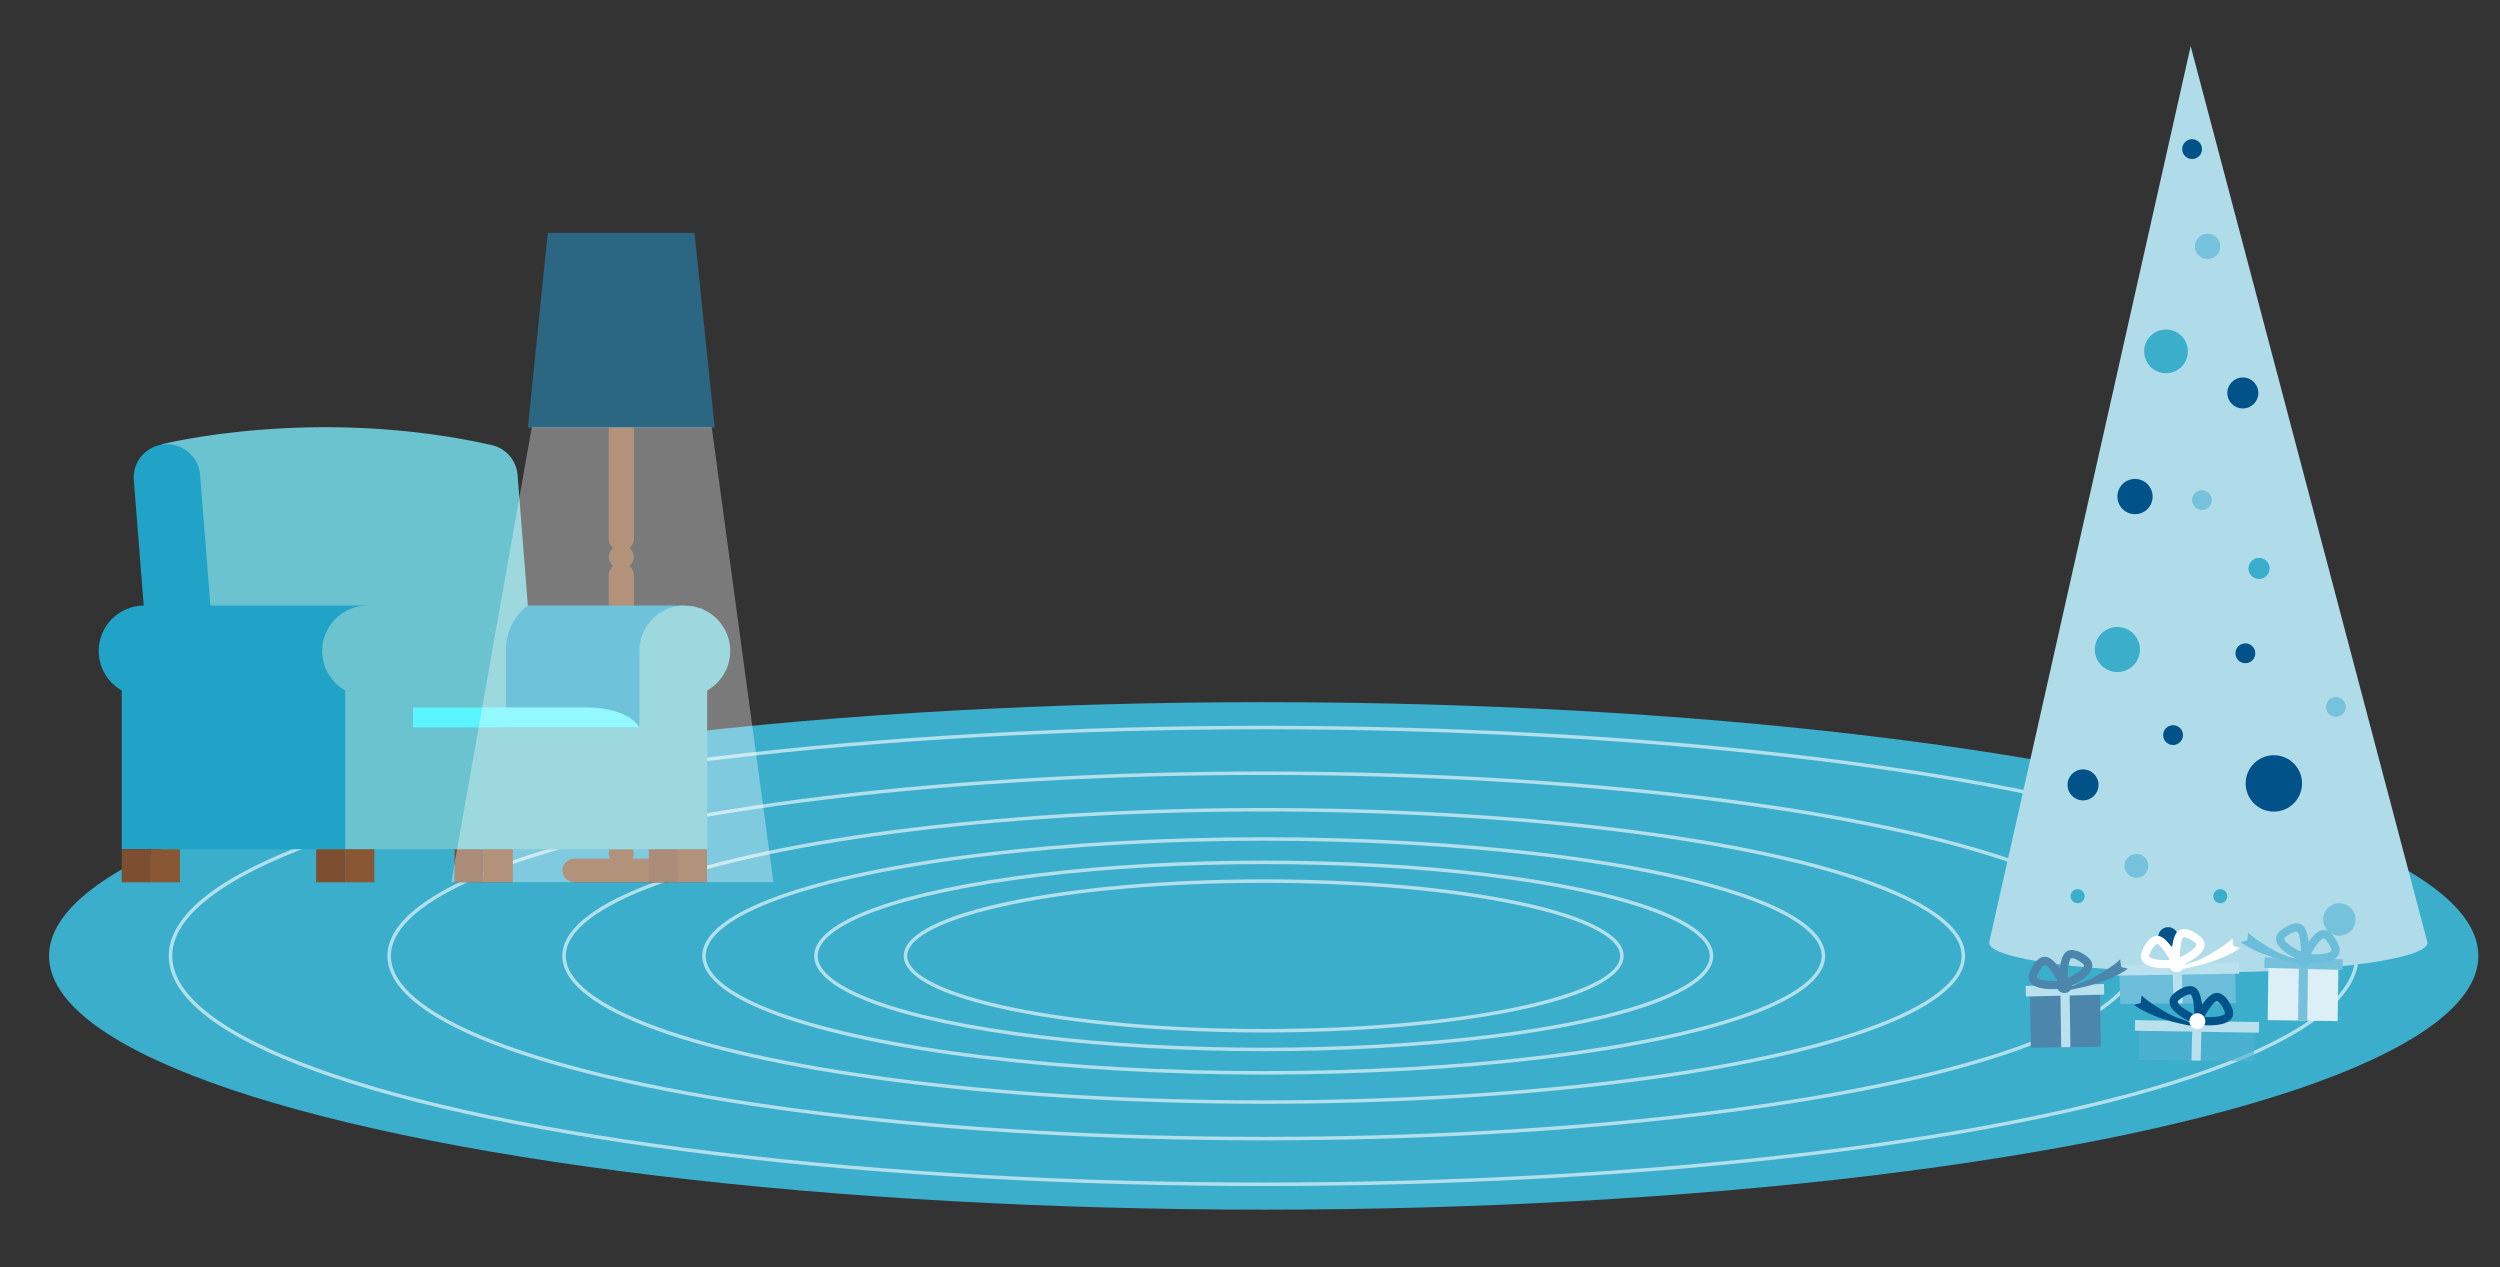 <svg xmlns="http://www.w3.org/2000/svg" viewBox="0 0 1314 666"><rect x="0" y="0" width="1314" height="666" fill="#333333" stroke="none"/><style>.st0{fill:#3baecc}.st1{opacity:.6;fill:none;stroke:#fff;stroke-width:1.844;stroke-miterlimit:10}.st2{fill:#895734}.st4{fill:#20a3c6}.st5{fill:#6ac3ce}.st7{fill:#7d4f30}.st10{opacity:.61}.st11{fill:#51b0d1}.st12{fill:#005288}.st14{fill:#75c1db}.st15{fill:#6cbdd9}.st16{fill:#b9e0ed}.st17{fill:#fff}.st18{fill:#4c86ac}</style><g id="rug"><ellipse class="st0" cx="664.2" cy="502.424" rx="638.428" ry="133.365"/><ellipse class="st1" cx="664.2" cy="502.424" rx="574.585" ry="120.028"/><ellipse class="st1" cx="664.2" cy="502.424" rx="459.668" ry="96.023"/><ellipse class="st1" cx="664.2" cy="502.424" rx="367.734" ry="76.818"/><ellipse class="st1" cx="664.2" cy="502.424" rx="294.188" ry="61.455"/><ellipse class="st1" cx="664.2" cy="502.424" rx="235.35" ry="49.164"/><ellipse class="st1" cx="664.2" cy="502.424" rx="188.28" ry="39.331"/></g><g id="chair"><path class="st2" d="M357.572 457.529c0-3.427-2.968-6.208-6.622-6.208h-48.775c-3.656 0-6.623 2.781-6.623 6.208s2.968 6.21 6.623 6.21h48.775c3.655-.001 6.622-2.783 6.622-6.21zM326.565 445.404c3.657 0 6.622-2.78 6.622-6.207V302.204c0-3.425-2.964-6.205-6.622-6.205s-6.623 2.779-6.623 6.205v136.993c-.001 3.427 2.965 6.207 6.623 6.207z"/><path class="st2" d="M333.149 448.653c0 3.419-2.954 6.188-6.605 6.188-3.644 0-6.602-2.77-6.602-6.188 0-3.422 2.958-6.195 6.602-6.195 3.65 0 6.605 2.772 6.605 6.195zM326.565 289.526c3.657 0 6.622-2.778 6.622-6.206v-92.842c0-3.425-2.964-6.203-6.622-6.203s-6.623 2.778-6.623 6.203v92.842c-.001 3.429 2.965 6.206 6.623 6.206z"/><path class="st2" d="M333.149 292.775c0 3.419-2.954 6.188-6.605 6.188-3.644 0-6.602-2.77-6.602-6.188 0-3.422 2.958-6.193 6.602-6.193 3.65 0 6.605 2.771 6.605 6.193z"/><path fill="#2b6782" d="M375.645 224.77h-98.203l10.472-102.379h77.107z"/><path class="st4" d="M242.499 318.284c-13.184 0-23.871 10.686-23.871 23.868 0 8.899 4.881 16.647 12.102 20.753v83.466h129.209V318.284h-117.44z"/><path class="st5" d="M272.02 249.594c-.618-7.853-6.34-14.076-13.655-15.684v-.003c-92.934-20.854-173.313-.406-173.313-.406l28.915 146.865 146.578 7.621-.079-5.66h5.454V341.59c0-15.742 11.522-23.305 11.522-23.305v-.003l-5.422-68.688z"/><path class="st4" d="M75.751 318.284c-13.183 0-23.871 10.686-23.871 23.868 0 8.899 4.88 16.647 12.104 20.753v83.466h129.208V318.284H75.751z"/><path class="st5" d="M193.191 318.284c-13.183 0-23.871 10.686-23.871 23.868 0 8.899 4.88 16.647 12.104 20.753v83.466h35.636V342.152c0-13.182-10.688-23.868-23.869-23.868zM359.939 318.284c13.181 0 23.869 10.686 23.869 23.868 0 8.899-4.88 16.647-12.102 20.753v83.466H336.07V342.152c0-13.182 10.687-23.868 23.869-23.868zM217.06 382.326h119.01v64.044H217.06z"/><path class="st4" d="M110.664 319.234c.757 9.624-6.424 18.039-16.049 18.797-9.617.759-18.034-6.424-18.791-16.047l-5.498-69.637c-.759-9.623 6.427-18.037 16.042-18.792 9.62-.763 18.039 6.419 18.796 16.039l5.5 69.64z"/><path d="M217.06 371.849v10.477h119.01s-5.155-10.477-28.017-10.477H217.06z" fill="#5bf5ff"/><path class="st7" d="M341.013 446.37h15.307v17.368h-15.307z"/><path class="st2" d="M356.32 446.37h15.307v17.368H356.32z"/><path class="st7" d="M166.152 446.37h15.308v17.368h-15.308z"/><path class="st2" d="M181.46 446.37h15.305v17.368H181.46z"/><path class="st7" d="M238.923 446.37h15.307v17.368h-15.307z"/><path class="st2" d="M254.23 446.37h15.307v17.368H254.23z"/><path class="st7" d="M63.977 446.37h15.308v17.368H63.977z"/><path class="st2" d="M79.285 446.37h15.307v17.368H79.285z"/><path opacity=".35" fill="#fff" d="M279.527 224.469l-42.336 239.198h169.344l-32.458-239.198z"/></g><g id="xmas_tree_and_gifts"><path d="M1045.477 495.484c0 8.593 51.58 15.558 115.207 15.558s115.207-6.966 115.207-15.558l-124.468-471.2-105.946 471.2z" fill="#b0dcea"/><g class="st10"><circle class="st11" cx="1160.313" cy="129.49" r="6.668"/></g><circle class="st0" cx="1138.457" cy="184.685" r="11.484"/><g class="st10"><circle class="st11" cx="1157.35" cy="262.848" r="5.186"/></g><circle class="st12" cx="1195.135" cy="411.765" r="14.818"/><g class="st10"><circle class="st11" cx="1122.899" cy="455.106" r="6.297"/></g><circle class="st0" cx="1112.897" cy="341.381" r="11.854"/><circle class="st0" cx="1187.355" cy="298.781" r="5.557"/><circle class="st12" cx="1178.835" cy="206.541" r="8.15"/><circle class="st12" cx="1094.835" cy="412.541" r="8.15"/><circle class="st12" cx="1139.569" cy="492.521" r="5.216"/><circle class="st12" cx="1152.164" cy="78.369" r="5.216"/><circle class="st12" cx="1180.164" cy="343.369" r="5.216"/><circle class="st12" cx="1142.164" cy="386.369" r="5.216"/><circle class="st12" cx="1122.158" cy="260.996" r="9.261"/><g class="st10"><circle class="st11" cx="1229.586" cy="483.26" r="8.52"/></g><circle class="st0" cx="1166.981" cy="471.035" r="3.704"/><circle class="st0" cx="1091.981" cy="471.035" r="3.704"/><g class="st10"><circle class="st11" cx="1227.762" cy="371.567" r="5.186"/></g><path transform="rotate(-89.186 1210.481 521.594)" fill="#dceff6" d="M1195.637 503.208h29.658v36.785h-29.658z"/><path transform="rotate(-88.556 1210.734 506.461)" class="st14" d="M1207.935 485.884h5.587v41.193h-5.587z"/><path transform="rotate(-89.186 1210.482 521.581)" class="st14" d="M1195.624 519.175h29.684v4.826h-29.684z"/><path class="st15" d="M1212.512 502.966l-2.84-1.39c1.36-2.78 6.16-11.909 10.843-12.64 3.168-.492 6.325 2.38 8.657 7.887 1.134 2.679.404 4.539-.408 5.628-3.311 4.436-14.369 3.436-16.551 3.191l.299-2.676zm8.667-9.774c-1.313.205-4.206 3.901-6.628 8.328 4.69.288 9.709-.237 10.761-1.647.074-.101.302-.406-.106-1.371-1.844-4.356-3.559-5.262-3.97-5.31a.268.268 0 0 0-.057 0z"/><path class="st15" d="M1196.379 494.237c-.195-1.344.049-3.327 2.323-5.142 4.676-3.73 8.82-4.752 11.37-2.806 3.767 2.873 3.637 13.187 3.507 16.28l-3.158-.132-1.011 2.494c-2.036-.825-12.234-5.216-13.031-10.694zm5.01-1.775c-.82.654-.765 1.032-.747 1.155.252 1.74 4.414 4.594 8.675 6.575-.019-5.046-.8-9.672-1.857-10.479a.563.563 0 0 0-.241-.069c-.655-.078-2.55.202-5.83 2.818z"/><path class="st15" d="M1207.931 504.601c-7.596-3.005-8.346-1.958-19.613-9.262-4.898-3.175-6.653-5.139-6.653-5.139l-.554 4.06-3.467.89s6.302 5.156 19.676 8.736c4.592 1.229 11.764 2.609 11.764 2.609l-1.153-1.894z"/><path class="st15" d="M1206.785 504.109a4.173 4.173 0 1 1 8.316-.718 4.173 4.173 0 0 1-8.316.718z"/><g><path class="st15" d="M1175.168 527.168l-60.781.521-.421-17.655 60.782-.521z"/><path class="st16" d="M1176.965 511.755l-65.18 1.037-.141-5.585 65.18-1.037z"/><path class="st16" d="M1147.19 527.394l-4.825.069-.421-17.681 4.825-.069z"/><path class="st17" d="M1142.821 508.642c-2.182.245-13.241 1.245-16.551-3.191-.812-1.089-1.542-2.949-.408-5.628 2.332-5.506 5.488-8.379 8.657-7.887 4.683.731 9.483 9.86 10.843 12.64l-2.839 1.39.298 2.676zm-9.023-12.449c-.411.048-2.126.954-3.97 5.31-.409.966-.18 1.27-.106 1.371 1.051 1.41 6.07 1.935 10.76 1.647-2.422-4.427-5.314-8.123-6.628-8.328a.173.173 0 0 0-.056 0z"/><path class="st17" d="M1145.623 507.93l-1.011-2.494-3.158.132c-.13-3.093-.26-13.407 3.507-16.28 2.55-1.946 6.694-.924 11.37 2.806 2.275 1.815 2.519 3.798 2.323 5.142-.796 5.479-10.994 9.87-13.031 10.694zm2.192-15.287a.568.568 0 0 0-.241.069c-1.057.807-1.839 5.434-1.857 10.479 4.261-1.981 8.423-4.835 8.675-6.575.018-.123.072-.5-.747-1.155-3.28-2.615-5.176-2.895-5.83-2.818z"/><path class="st17" d="M1147.102 507.601c7.596-3.005 8.346-1.958 19.613-9.262 4.898-3.175 6.653-5.139 6.653-5.139l.554 4.06 3.467.89s-6.302 5.156-19.676 8.736c-4.592 1.229-11.764 2.609-11.764 2.609l1.153-1.894z"/><path class="st17" d="M1148.248 507.109a4.173 4.173 0 1 0-8.316-.718 4.173 4.173 0 0 0 8.316.718z"/></g><g><g class="st10"><path class="st11" d="M1123.865 557.168l60.781.521.421-17.655-60.781-.521z"/></g><path class="st16" d="M1122.068 541.755l65.181 1.037.14-5.585-65.18-1.037z"/><path class="st16" d="M1151.843 557.394l4.826.069.421-17.681-4.826-.069z"/><path class="st12" d="M1156.512 535.966l-2.84-1.39c1.36-2.78 6.16-11.909 10.843-12.64 3.168-.492 6.325 2.38 8.657 7.887 1.134 2.679.404 4.539-.408 5.628-3.311 4.436-14.369 3.436-16.551 3.191l.299-2.676zm8.667-9.774c-1.313.205-4.206 3.901-6.628 8.328 4.69.288 9.709-.237 10.761-1.647.074-.101.302-.406-.106-1.371-1.844-4.356-3.559-5.262-3.97-5.31a.268.268 0 0 0-.057 0z"/><path class="st12" d="M1140.379 527.237c-.195-1.344.049-3.327 2.323-5.142 4.676-3.73 8.82-4.752 11.37-2.806 3.767 2.873 3.637 13.187 3.507 16.28l-3.158-.132-1.011 2.494c-2.036-.825-12.234-5.216-13.031-10.694zm5.01-1.775c-.82.654-.765 1.032-.747 1.155.252 1.74 4.414 4.594 8.675 6.575-.019-5.045-.8-9.672-1.857-10.479a.563.563 0 0 0-.241-.069c-.655-.078-2.55.202-5.83 2.818z"/><path class="st12" d="M1151.931 537.601c-7.596-3.005-8.346-1.958-19.613-9.262-4.898-3.175-6.653-5.139-6.653-5.139l-.554 4.06-3.467.89s6.302 5.156 19.676 8.736c4.592 1.229 11.764 2.609 11.764 2.609l-1.153-1.894z"/><path class="st17" d="M1150.785 537.109a4.173 4.173 0 1 1 8.316-.718 4.173 4.173 0 0 1-8.316.718z"/></g><g><path transform="rotate(-.81 1084.226 534.875)" class="st18" d="M1067.175 520.772h36.785v29.658h-36.785z"/><path transform="rotate(-1.403 1085.086 519.457)" class="st16" d="M1064.708 517.688h41.193v5.587h-41.193z"/><path transform="rotate(-.81 1084.22 534.86)" class="st16" d="M1083.154 520.746h4.826v29.684h-4.826z"/><path class="st18" d="M1083.821 519.642c-2.182.245-13.241 1.245-16.551-3.191-.812-1.089-1.542-2.949-.408-5.628 2.332-5.506 5.488-8.379 8.657-7.887 4.683.731 9.483 9.86 10.843 12.64l-2.839 1.39.298 2.676zm-9.023-12.449c-.411.048-2.126.954-3.97 5.31-.409.966-.18 1.27-.106 1.371 1.051 1.41 6.07 1.935 10.76 1.647-2.422-4.427-5.314-8.123-6.628-8.328a.173.173 0 0 0-.056 0z"/><path class="st18" d="M1086.623 518.93l-1.011-2.494-3.158.132c-.13-3.093-.26-13.407 3.507-16.28 2.55-1.946 6.694-.924 11.37 2.806 2.275 1.815 2.519 3.798 2.323 5.142-.796 5.479-10.994 9.87-13.031 10.694zm2.192-15.287a.568.568 0 0 0-.241.069c-1.057.807-1.839 5.434-1.857 10.479 4.261-1.981 8.423-4.835 8.675-6.575.018-.123.072-.5-.747-1.155-3.28-2.615-5.176-2.895-5.83-2.818z"/><path class="st18" d="M1088.102 518.601c7.596-3.005 8.346-1.958 19.613-9.262 4.898-3.175 6.653-5.139 6.653-5.139l.554 4.06 3.467.89s-6.302 5.156-19.676 8.736c-4.592 1.229-11.764 2.609-11.764 2.609l1.153-1.894z"/><path class="st18" d="M1089.248 518.109a4.173 4.173 0 1 0-8.316-.718 4.173 4.173 0 0 0 8.316.718z"/></g></g></svg>